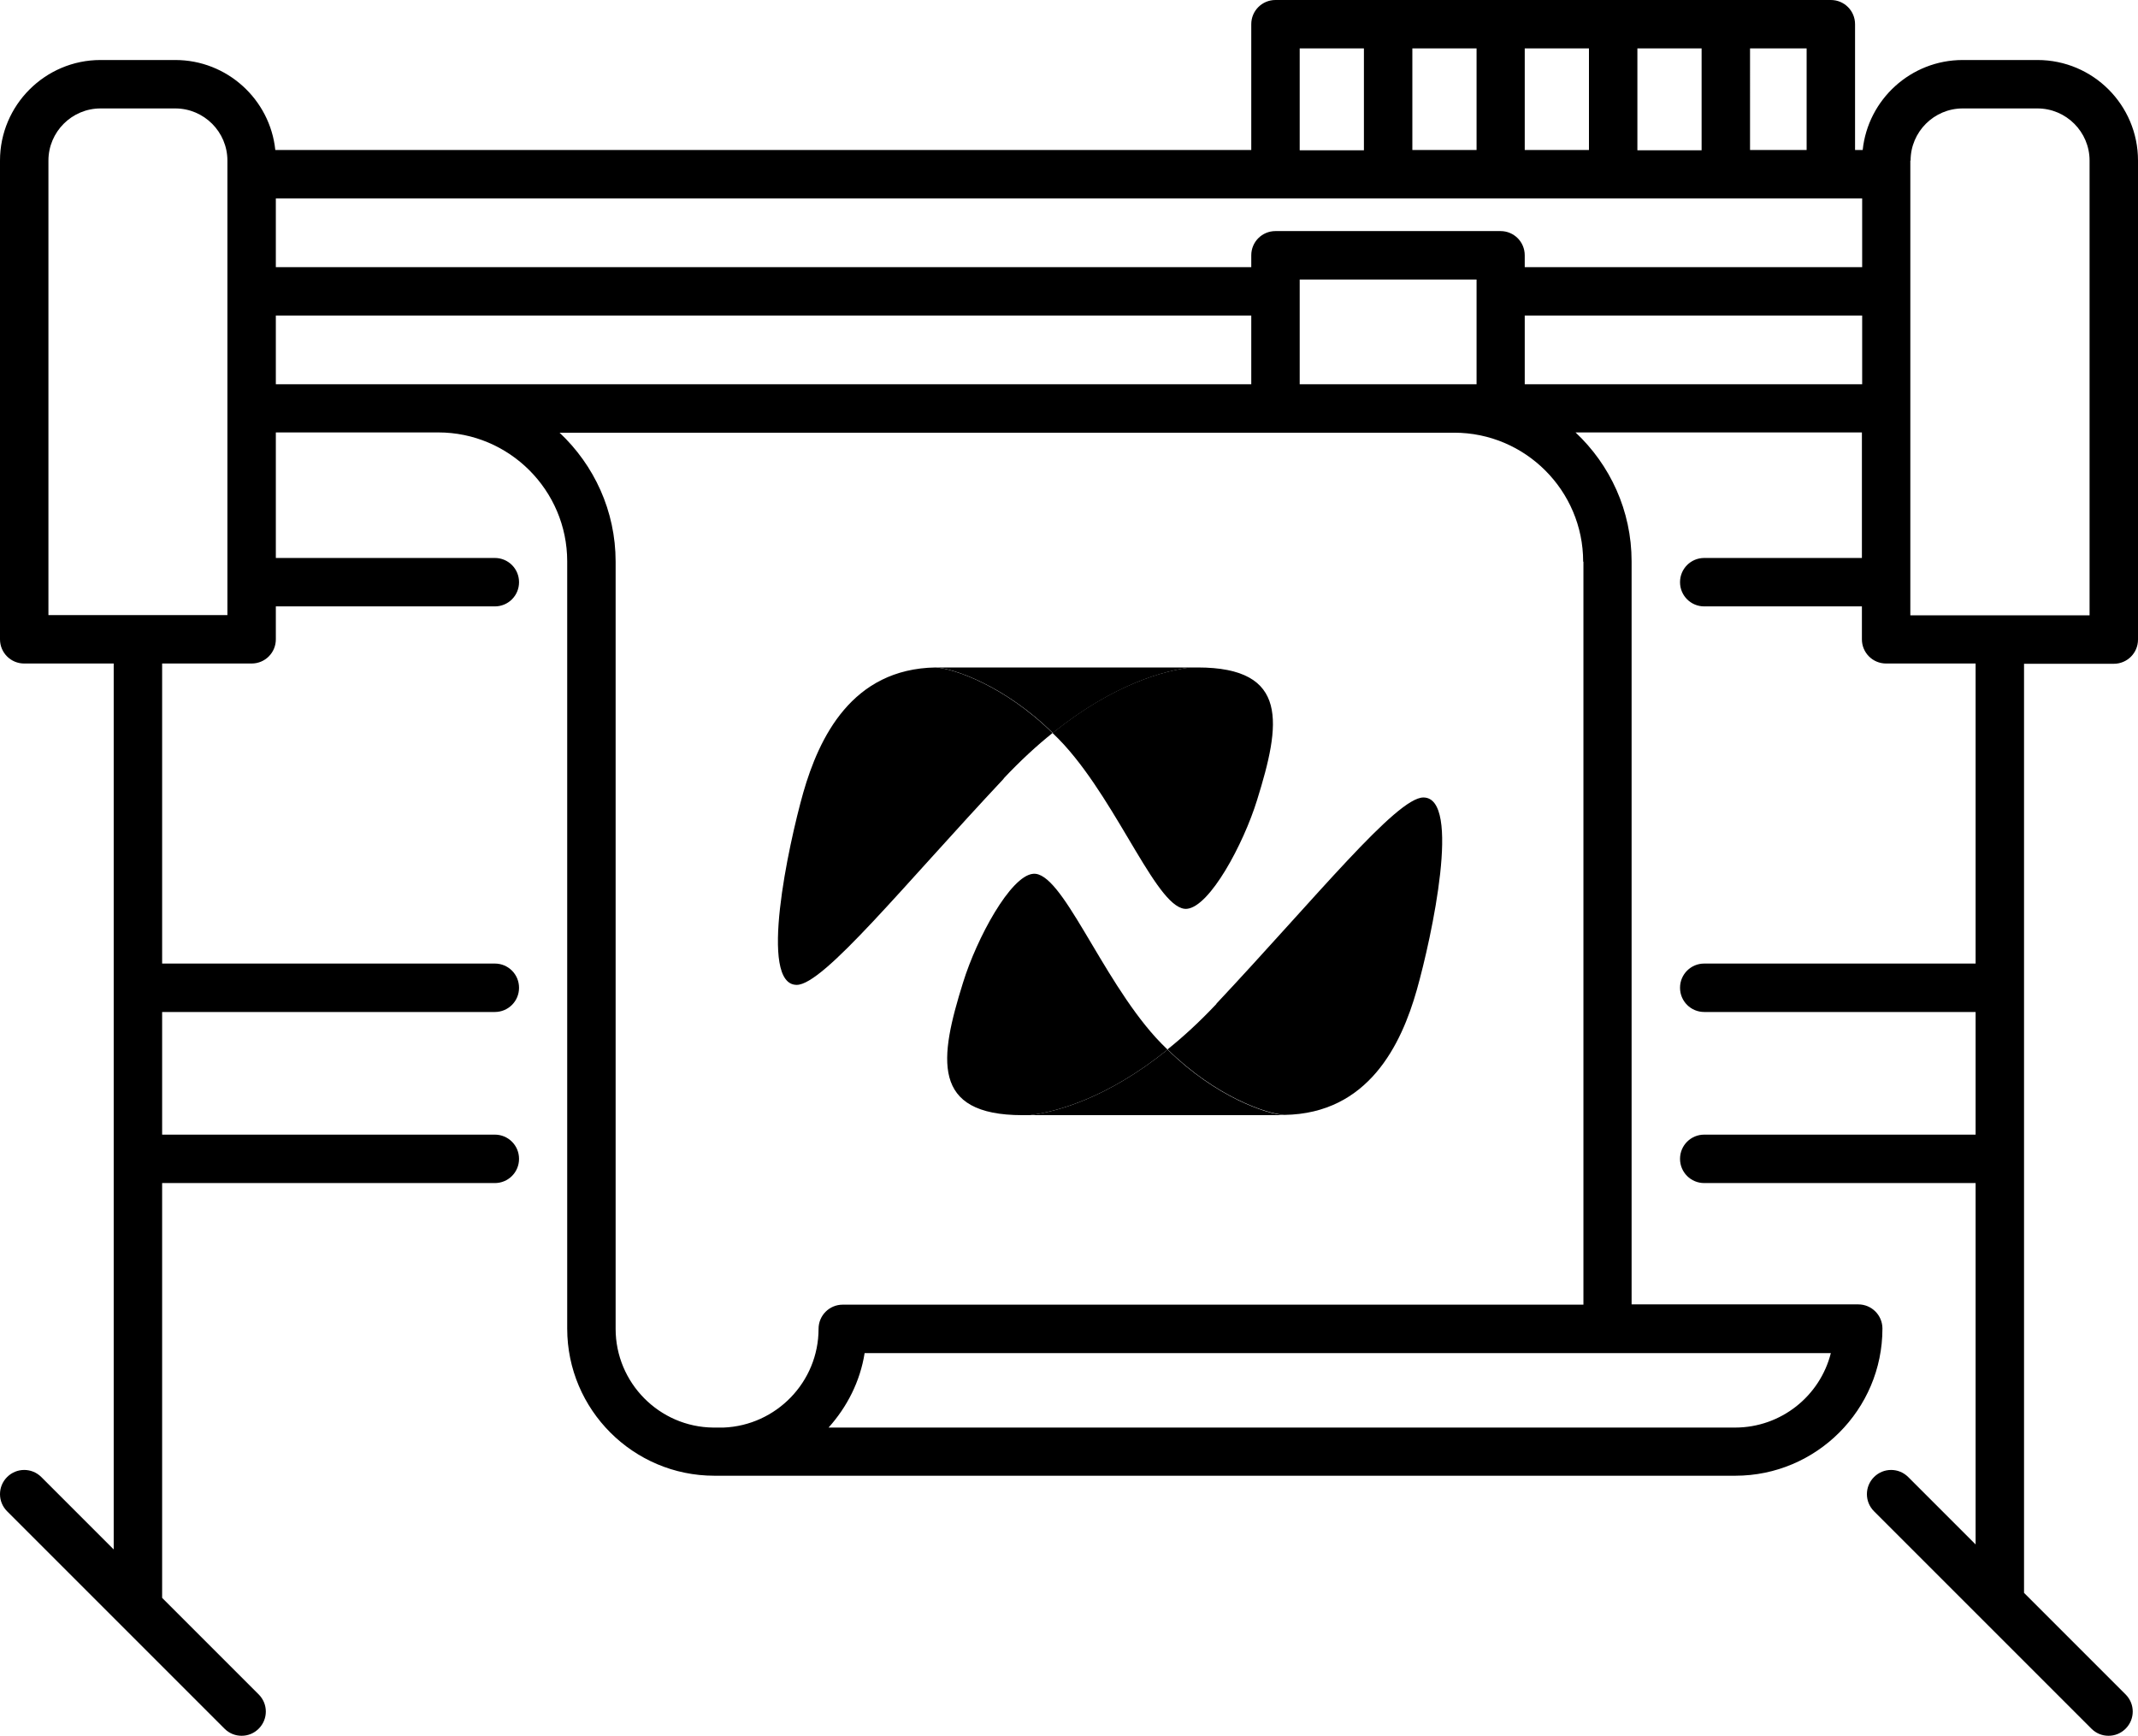 <?xml version="1.0" encoding="UTF-8"?>
<svg id="Layer_1" data-name="Layer 1" xmlns="http://www.w3.org/2000/svg" viewBox="0 0 81.23 65.95">
  <defs>
    <style>
      .cls-1 {
        fill: #000;
        stroke-width: 0px;
      }
    </style>
  </defs>
  <path class="cls-1" d="M76.91,25.22h3.4c.51,0,.92-.41.92-.92V6.1c0-2.11-1.71-3.82-3.82-3.82h-2.84c-1.97,0-3.6,1.5-3.8,3.42h-.29V.92c0-.51-.41-.92-.92-.92h-21.1c-.51,0-.92.41-.92.92v4.78H10.46c-.2-1.92-1.83-3.42-3.8-3.42h-2.84C1.71,2.28,0,4,0,6.1v18.19c0,.51.41.92.92.92h3.4v33.66l-2.75-2.75c-.36-.36-.94-.36-1.3,0-.36.36-.36.94,0,1.3l8.26,8.26c.18.18.41.27.65.27s.47-.09.65-.27c.36-.36.36-.94,0-1.3l-3.67-3.67v-15.76h12.64c.51,0,.92-.41.92-.92s-.41-.92-.92-.92H6.16v-4.66h12.64c.51,0,.92-.41.92-.92s-.41-.92-.92-.92H6.16v-11.4h3.4c.51,0,.92-.41.92-.92v-1.25h8.32c.51,0,.92-.41.92-.92s-.41-.92-.92-.92h-8.32v-4.77h6.17c2.7,0,4.9,2.2,4.9,4.9v29.15c0,3.08,2.51,5.59,5.59,5.59h.2c.05,0,.1,0,.16,0h38.17s.05,0,.07,0h.19c3.08,0,5.59-2.51,5.59-5.59,0-.51-.41-.92-.92-.92h-8.61v-28.23c0-1.93-.82-3.67-2.13-4.9h10.88v4.77h-5.99c-.51,0-.92.41-.92.92s.41.92.92.92h5.99v1.25c0,.51.41.92.92.92h3.4v11.4h-10.31c-.51,0-.92.41-.92.92s.41.92.92.92h10.31v4.66h-10.31c-.51,0-.92.41-.92.92s.41.92.92.92h10.31v13.73l-2.56-2.56c-.36-.36-.94-.36-1.3,0-.36.36-.36.94,0,1.3l8.26,8.26c.18.18.41.27.65.27s.47-.09.65-.27c.36-.36.36-.94,0-1.3l-3.86-3.86V25.22ZM55.25,14.6h-5.87v-3.98h6.72v.41s0,.03,0,.04,0,.03,0,.04v3.49h-.84ZM57.01,8.78h-8.55c-.51,0-.92.41-.92.92v.45H10.48v-2.61h60.27v2.61h-12.82v-.45c0-.51-.41-.92-.92-.92ZM62.21,5.7V1.84h2.44v3.87h-2.44ZM60.37,5.7h-2.44V1.84h2.44v3.87ZM56.1,5.7h-2.44V1.84h2.44v3.87ZM68.64,5.7h-2.15V1.84h2.15v3.87ZM49.38,1.84h2.44v3.87h-2.44V1.84ZM1.84,23.38V6.1c0-1.09.89-1.98,1.98-1.98h2.84c1.09,0,1.98.89,1.98,1.98v.52s0,0,0,0,0,0,0,0v8.89s0,0,0,0,0,0,0,0v7.86H1.84ZM10.48,14.6v-2.61h37.06v2.61H10.48ZM65.93,54.24h-.12s-.05,0-.07,0H31.48c.7-.78,1.2-1.75,1.37-2.83h36.71c-.41,1.63-1.89,2.83-3.64,2.83ZM60.16,21.34v28.23h-28.14c-.51,0-.92.41-.92.92,0,2.02-1.61,3.67-3.61,3.75h-.34s-.03,0-.05,0c-2.05-.02-3.71-1.7-3.71-3.75v-29.15c0-1.93-.82-3.67-2.13-4.9h33.99c2.7,0,4.9,2.2,4.9,4.9ZM59.99,14.6h-2.06v-2.61h12.82v2.61h-10.76ZM72.59,6.1c0-1.09.89-1.98,1.98-1.98h2.84c1.09,0,1.98.89,1.98,1.98v17.28h-6.81V6.1Z"/>
  <g>
    <g>
      <path class="cls-1" d="M46.21,38.14c3.8-4.05,6.85-7.84,7.87-7.84,1.46,0,.32,5.29-.25,7.31-.59,2.08-1.84,4.7-5.03,4.75-.68-.04-2.61-.69-4.44-2.49.6-.48,1.22-1.05,1.86-1.73Z"/>
      <path class="cls-1" d="M39.13,42.37c-.18,0-.28,0-.28,0-3.5,0-3.16-2.16-2.26-5.04.52-1.68,1.8-4.05,2.66-4.13,1.09-.11,2.55,3.89,4.66,6.22.15.16.3.32.45.46-2.33,1.88-4.27,2.37-5.23,2.49Z"/>
      <path class="cls-1" d="M43.97,42.37c-2.04,0-4.11,0-4.84,0,.96-.12,2.9-.61,5.23-2.49,1.83,1.8,3.76,2.45,4.44,2.49-.03,0-.06,0-.09,0h-4.74Z"/>
    </g>
    <g>
      <path class="cls-1" d="M38.14,29.58c-3.8,4.05-6.85,7.84-7.87,7.84-1.46,0-.32-5.29.25-7.31.6-2.08,1.84-4.7,5.03-4.75.68.04,2.61.69,4.44,2.49-.6.48-1.22,1.05-1.86,1.73Z"/>
      <path class="cls-1" d="M45.23,25.36c.18,0,.27,0,.27,0,3.5,0,3.16,2.15,2.26,5.04-.52,1.68-1.79,4.04-2.66,4.13-1.09.11-2.55-3.89-4.66-6.22-.15-.16-.3-.32-.45-.46,2.33-1.88,4.27-2.37,5.23-2.49Z"/>
      <path class="cls-1" d="M40.39,25.36c2.04,0,4.11,0,4.84,0-.96.12-2.89.61-5.23,2.49-1.83-1.8-3.76-2.45-4.44-2.49.03,0,.06,0,.09,0,0,0,2.36,0,4.74,0Z"/>
    </g>
  </g>
</svg>